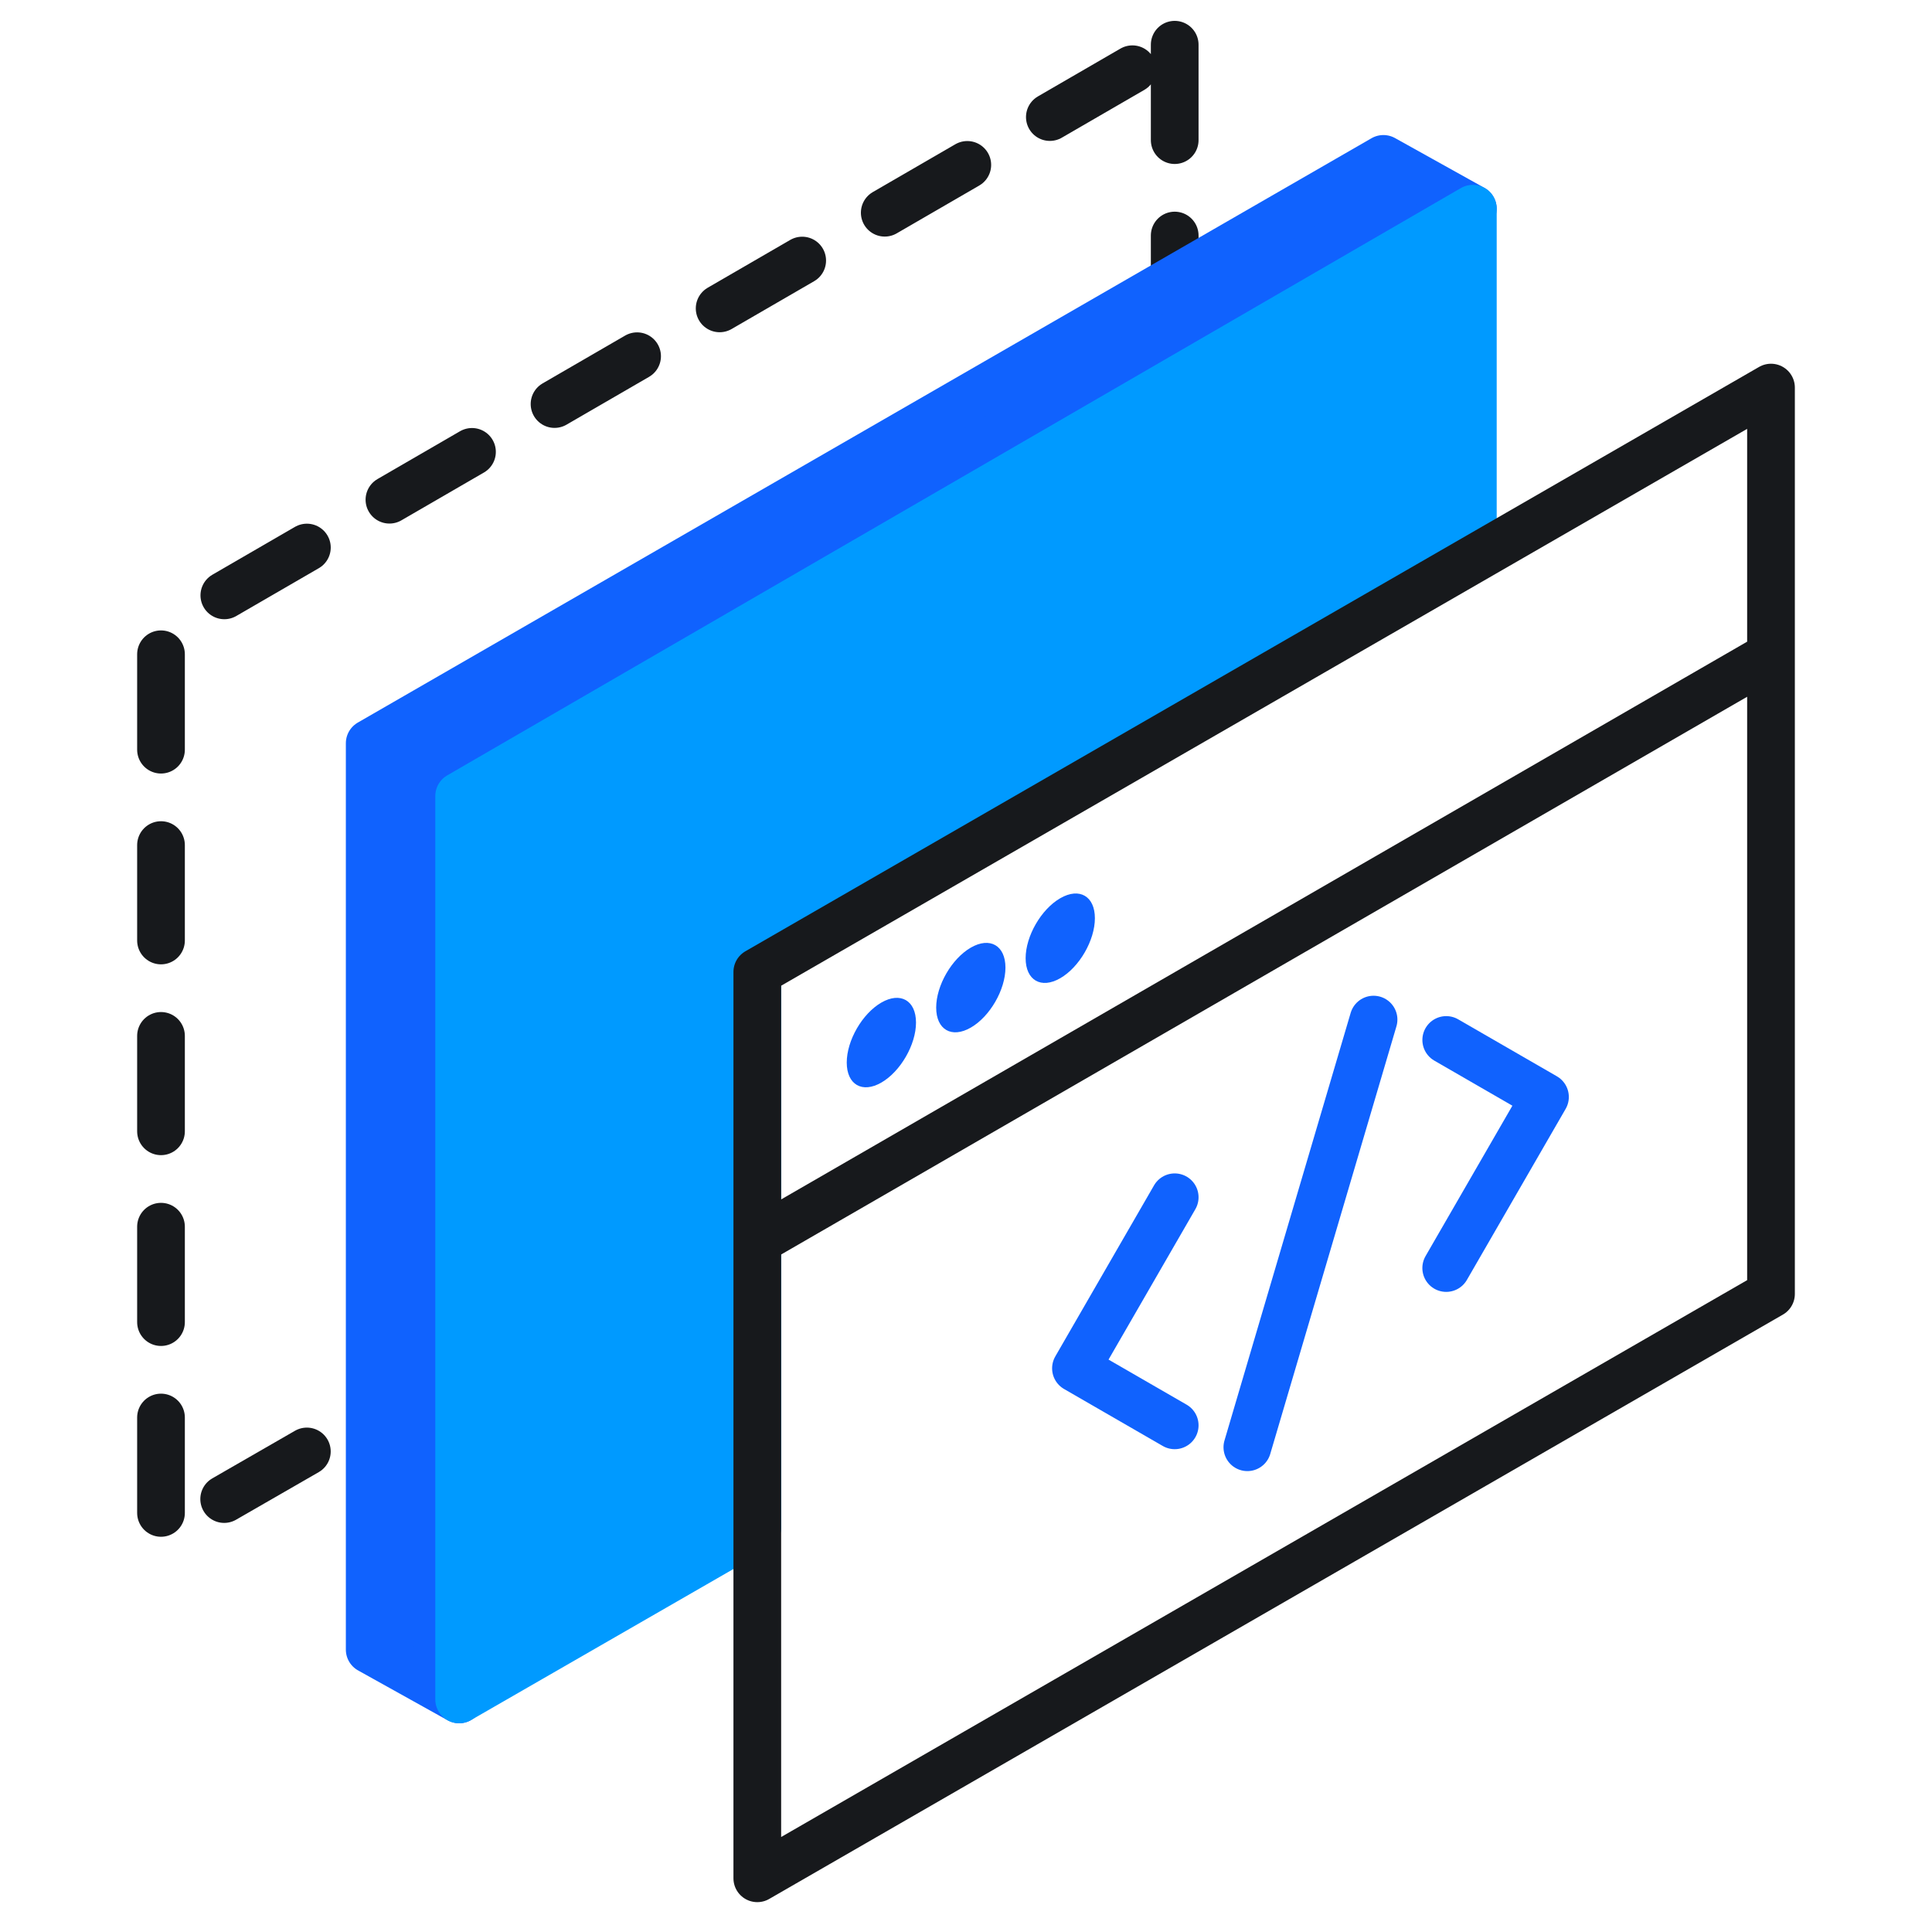 <svg width="81" height="80" viewBox="0 0 81 80" fill="none" xmlns="http://www.w3.org/2000/svg">
<path d="M49.25 1.875V26.25L27.375 38.875V52.5L6.75 64.375V26.5L49.25 1.875Z" stroke="#17191C" stroke-width="2" stroke-linecap="round" stroke-linejoin="round" stroke-dasharray="4 4"/>
<path d="M15.5 69.162L19.25 71.25L27.453 38.906L61.75 8.75L58 6.662L15.5 31.162V69.162Z" fill="#1062FE" stroke="#1062FE" stroke-width="2" stroke-linecap="round" stroke-linejoin="round"/>
<path d="M61.75 8.75V23.125L31.75 40V64.053L19.25 71.25V33.375L61.75 8.75Z" fill="#009AFF" stroke="#009AFF" stroke-width="2" stroke-linecap="round" stroke-linejoin="round"/>
<path d="M74 27.625L32 51.875M31.75 78.75L74.25 54.25V16.25L31.75 40.75V78.75Z" stroke="#17191C" stroke-width="2" stroke-linecap="round" stroke-linejoin="round"/>
<path d="M38.404 42.873C38.404 43.798 37.754 44.925 36.952 45.388C36.15 45.851 35.5 45.475 35.5 44.549C35.5 43.623 36.15 42.497 36.952 42.034C37.754 41.571 38.404 41.947 38.404 42.873Z" fill="#1062FE"/>
<path d="M42.154 40.568C42.154 41.494 41.504 42.62 40.702 43.083C39.9 43.546 39.25 43.171 39.25 42.245C39.25 41.319 39.9 40.193 40.702 39.73C41.504 39.267 42.154 39.642 42.154 40.568Z" fill="#1062FE"/>
<path d="M45.904 38.498C45.904 39.423 45.254 40.55 44.452 41.013C43.65 41.476 43 41.1 43 40.174C43 39.248 43.65 38.122 44.452 37.659C45.254 37.196 45.904 37.572 45.904 38.498Z" fill="#1062FE"/>
<path d="M49.25 50.197L45.11 57.369L49.25 59.759" stroke="#1062FE" stroke-width="2" stroke-linecap="round" stroke-linejoin="round"/>
<path d="M60.634 43.602L64.774 45.992L60.633 53.164" stroke="#1062FE" stroke-width="2" stroke-linecap="round" stroke-linejoin="round"/>
<path d="M57.587 42.748L52.296 60.678" stroke="#1062FE" stroke-width="2" stroke-linecap="round" stroke-linejoin="round"/>
</svg>
